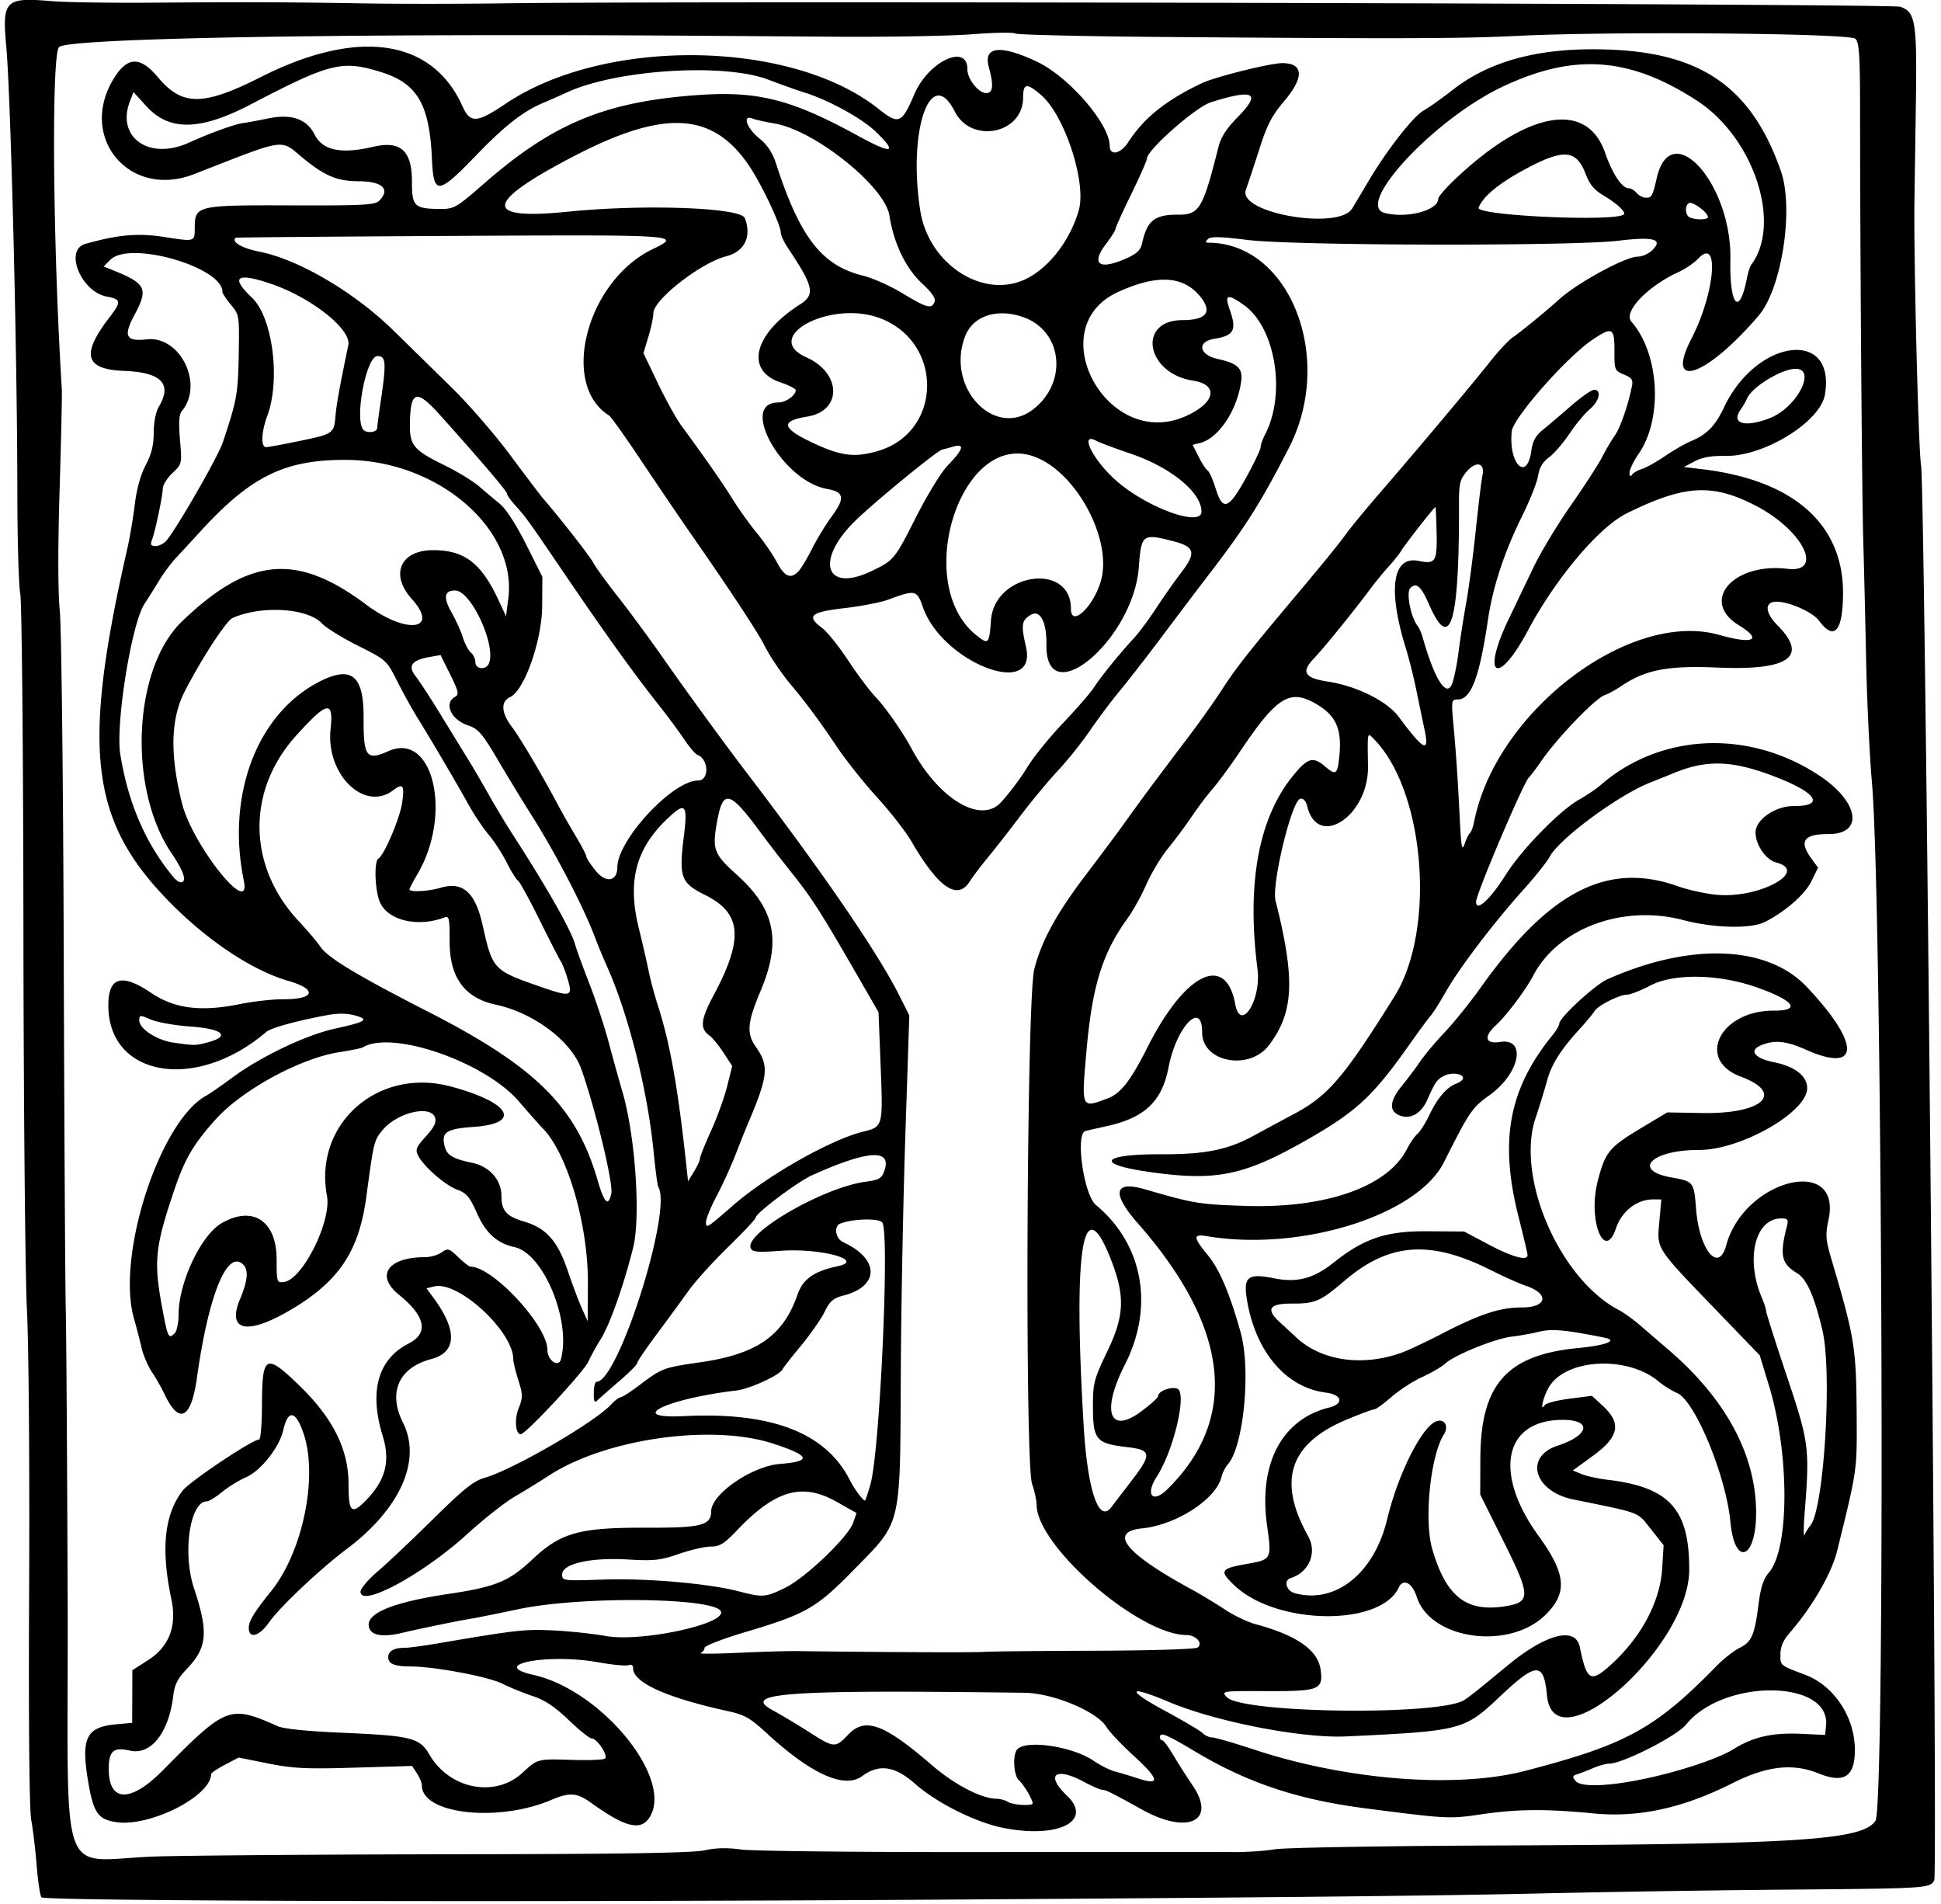 <?xml version="1.0"?>
<svg xmlns="http://www.w3.org/2000/svg" width="586.875" height="575.625" viewBox="0 0 586.875 575.625">
  <path d="M12.51 573.574c-.418-.683-1.062-5.046-1.432-9.697-.37-4.651-1.1-10.778-1.622-13.616-.6-3.26-.839-29.138-.647-70.315.17-36.43-.122-73.424-.661-83.91-.53-10.314-1.01-62.206-1.065-115.316-.056-53.759-.482-98.643-.96-101.254-.473-2.58-.867-16.292-.875-30.472-.025-41.635-1.98-120.022-3.375-135.211C.62.126 1.603-.85 15.413.33c4.19.358 17.532.576 29.65.485 29.4-.22 41.813-.18 64.687.21 10.57.18 29.976.17 43.125-.022 53.468-.78 418.662.116 421.585 1.033 4.705 1.477 5.19 4.422 4.818 29.266-.179 11.949-.373 25.1-.433 29.225-.251 17.532 1.194 75.427 2.001 80.164 1.213 7.115 5.118 425.644 3.991 427.74-1.307 2.43-1.936 2.47-44.419 2.83-21.657.184-54.987.698-74.066 1.141-31.013.721-82.52 1.255-181.414 1.879-131.062.827-271.71.462-272.427-.707zm128.284-13.013c47.67-.053 68.674-.396 72.227-1.178 3.443-.758 6.904-.834 11.066-.245 3.331.472 36.432.82 73.557.77 37.125-.048 70.876-.05 75-.002 4.125.046 9.822-.326 12.66-.827 2.867-.506 32.237-1.02 66.098-1.157 92.821-.375 111.78-1.602 115.668-7.49 3.035-4.596 2.08-278.213-1.096-314.167-.707-7.995-1.488-24.451-1.736-36.57-.248-12.117-.637-28.36-.865-36.096-.408-13.82-.956-87.243-.965-129.138-.004-17.675-.245-21.563-1.413-22.74-1.663-1.674-73.718-2.297-102.058-.881-16.934.845-35.144.904-106.408.342-24.492-.193-45.014-.667-45.605-1.054-.591-.387-6.498-.28-13.126.236-6.628.517-25.34.846-41.582.732-16.242-.115-33.96-.239-39.375-.276-109.65-.756-192.444.695-194.997 3.416-2.337 2.49-1.867 60.049.844 103.398.097 1.548-.204 15.258-.67 30.467-.528 17.307-.507 30.987.057 36.563.496 4.9 1.035 51.52 1.196 103.598.162 52.08.437 100.385.61 107.347.173 6.962.43 46.398.572 87.636.31 90.476-3.973 78.67 28.275 77.947 13.667-.306 55.097-.59 92.066-.631zm162.5-7.972c-8.352-1.674-20.082-7.544-26.622-13.322-6.113-5.4-10.871-6.089-16.01-2.317-5.364 3.937-15.443-.62-28.986-13.108-4.878-4.497-6.554-5.438-11.696-6.566-18.531-4.063-28.564-8.61-28.549-12.939.004-.895-.526-1.252-1.377-.93-.76.29-4.872-.1-9.138-.867-15.332-2.754-33.462.72-19.726 3.78 20.804 4.633 42.768 31.654 35.132 43.22-2.672 4.048-7.384 2.84-17.595-4.513-4.3-3.095-6.457-3.252-12.052-.877-16.173 6.866-39.148 4.288-39.118-4.39.002-.737-.66-2.364-1.474-3.614l-1.479-2.275-17.322.516c-14.735.439-18.652.25-26.231-1.268l-8.91-1.785-4.16 2.189c-2.288 1.203-4.161 2.475-4.162 2.825-.024 6.688-18.595 16.064-28.734 14.507-5.524-.848-6.876-2.86-8.489-12.634-2.117-12.831-.478-16.11 8.464-16.933l4.906-.452.028-7.954.028-7.954 4.896-3.147c6.242-4.012 8.605-10.265 6.906-18.271-3.22-15.177-2.142-25.653 3.38-32.84 2.177-2.834 21.103-15.489 23.154-15.482.448.002.83-4.764.85-10.59.053-14.978 1.141-15.552 11.143-5.879 10.351 10.011 15.048 19.41 15.038 30.09-.008 8.502.94 9.278 5.508 4.51 5.719-5.97 7.149-11.676 4.815-19.213-4.166-13.451-1.443-23.204 7.79-27.898 6.192-3.149 5.197-8.247-2.886-14.79-7.213-5.837-3.313-11.38 7.993-11.362 1.561.002 3.766-.64 4.9-1.428 1.93-1.343 2.25-1.252 5.03 1.423 1.633 1.572 3.277 2.859 3.654 2.86 6.842.024 23.35 17.852 23.324 25.19-.01 3.134 3.36 5.476 4.077 2.834 3.158-11.627-5.278-32.017-14.03-33.914-5.265-1.141-8.67-4.224-11.368-10.289-2.178-4.896-3.15-6.053-5.938-7.068-3.644-1.326-10.146-6.99-11.823-10.3-.923-1.82-.625-2.564 2.331-5.813 2.475-2.72 3.227-4.242 2.789-5.64-1.245-3.97-11.327-1.643-15.813 3.65-2.634 3.11-2.733 3.508-4.965 20.146-2.207 16.457-8.18 25.5-22.478 34.037-13.432 8.02-19.83 6.816-15.737-2.962 2.67-6.377 2.705-9.717.12-11.112-4.633-2.5-9.86 11.377-13.14 34.879-1.736 12.44-5.398 14.287-9.794 4.939-.888-1.89-2.597-4.892-3.797-6.674-1.2-1.782-2.597-5.021-3.104-7.2-.508-2.177-1.574-6.282-2.371-9.12-5.366-19.121 7.93-59.809 22.002-67.333.875-.468 4.467-2.962 7.981-5.541 8.552-6.277 22.082-12.718 30.709-14.62 9.574-2.11 10.596-2.773 6.18-4.009-2.4-.672-5.148-.707-8.385-.106-9.175 1.702-17.02 3.856-18.423 5.058-21.264 18.213-47.861 13.695-47.785-8.117.03-8.491 4.087-9.65 12.902-3.687 7.091 4.797 15.054 5.815 26.809 3.427 4.054-.824 10.016-1.49 13.25-1.478 9.537.033 10.321-2.993 1.44-5.555-10.686-3.083-24.018-11.875-35.402-23.346-24.518-24.707-27.189-46.264-13.282-107.202.764-3.349 1.789-9.394 2.277-13.434.566-4.692 1.76-8.999 3.302-11.924 1.755-3.33 2.42-6.017 2.433-9.843.011-3.19.626-6.284 1.562-7.855 4.1-6.885.734-10.367-10.433-10.794-11.962-.457-13.195-4.9-4.499-16.21 3.635-4.728 3.54-5.436-.843-6.274-7.813-1.494-12.92-14.108-6.448-15.926 9.985-2.805 15.934-3.32 23.911-2.073 9.246 1.446 9.14 1.479 9.154-2.784.023-6.728.642-6.873 29.02-6.774 21.7.076 25.452-.118 26.723-1.38 3.517-3.492 1.034-5.889-6.126-5.914-6.562-.023-10.244-1.56-16.99-7.095-7.002-5.743-4.436-6.13-32.873 4.95-19.524 7.608-35.202-11.163-24.199-28.973 4.09-6.622 7.96-6.716 13.313-.322 7.353 8.783 13.65 8.758 31.232-.122 29.221-14.76 51.674-11.51 60.808 8.803 2.388 5.31 4.35 5.209 13.078-.673 29.967-20.197 86.345-19.438 112.71 1.516 6.179 4.912 7.031 4.562 10.911-4.474 4.24-9.874 16.027-15.382 16-7.477-.01 2.92 3.355 7.2 5.667 7.208 2.104.007 2.34-2.281.812-7.862-1.717-6.266 3.487-6.856 14.522-1.644 9.726 4.592 22.066 18.891 22.042 25.543-.01 3.012 3.32 2.34 5.55-1.122 4.793-7.433 11.435-12.757 22.371-17.932 4.011-1.898 20.641-6.04 24.245-6.037 6.482.003 6.687 4.306.549 11.515-3.526 4.14-5.126 7.16-7.165 13.528-1.444 4.508-3.426 10.507-4.404 13.329-2.42 6.987 28.115 12.266 32.171 5.561.714-1.18 2.92-4.881 4.901-8.226 5.563-9.389 13.587-19.674 16.67-21.37 1.533-.841 5.5-3.656 8.817-6.253 11.74-9.194 27.654-13.15 48.742-12.116 27.192 1.333 41.835 11.967 50.481 36.658 3.982 11.372.283 35.489-6.699 43.676-15.825 18.557-28.568 22.92-20.33 6.962 7.096-13.749 8.554-31.052 2.036-24.162-1.226 1.295-3.93 3.134-6.01 4.085-9.343 4.273-16.732 12.058-14.202 14.96 8.518 9.768 9.574 29.335 2.162 40.028-1.497 2.16-2.719 4.695-2.714 5.634.004 1.053.274 1.306.7.663.382-.574 1.74-1.366 3.018-1.761 1.278-.395 4.442-2.164 7.032-3.932 2.589-1.768 6.186-3.826 7.994-4.574 4.595-1.901 7.207-4.592 9.798-10.092 9.84-20.89 33.957-23.954 30.525-3.878-1.407 8.234-18.443 18.721-30.068 18.51-4.216-.077-7.01.41-9.302 1.623l-3.275 1.732 5.61.674c27.525 3.307 42.587 16.591 42.514 37.494-.04 11.492-2.663 14.526-7.209 8.338-2.086-2.84-10.112-6.23-13.6-5.743-2.989.417-2.546 3.537 1.01 7.118 9.401 9.466 3.442 13.68-18.032 12.754-15.13-.653-21.85.627-29.166 5.555-1.775 1.195-4.01 2.42-4.967 2.723-2.849.9-14.462 12.967-19.43 20.19-1.591 2.314-3.18 4.418-3.531 4.675-1.47 1.076-16.018 35.272-16.026 37.672-.012 3.198 4.238-.67 8.968-8.165 4.837-7.664 16.19-19.317 22.077-22.66 2.325-1.32 5.285-3.319 6.578-4.443 18.187-15.814 44.966-16.973 66.217-2.866 11.993 7.962 13.478 17.69 2.693 17.653-7.498-.026-8.998 2.156-5.117 7.444l1.986 2.706-1.988 4.072c-1.951 3.994-7.78 9.113-14.016 12.31-4.24 2.174-15.404 1.928-24.811-.545-18.225-4.792-37.854 2.496-45.321 16.827-2.21 4.24-8.042 12.003-11.187 14.89-3.876 3.557-3.349 5.845 1.184 5.137 8.113-1.269 5.969 9.53-3.196 16.095-5.31 3.804-5.95 4.747-13.808 20.319-8.092 16.035-43.214 27.009-71.472 22.33-4.467-.74-4.447.164.132 5.744 3.541 4.317 6.664 11.681 9.916 23.39 3.147 11.328.858 34.593-3.923 39.864-.717.79-1.581 2.536-1.922 3.88-1.685 6.655-13.676 14.392-23.906 15.425-10.328 1.043-5.193 7.507 14.474 18.22 3.052 1.663 7.753 4.494 10.445 6.291 2.692 1.798 6.904 3.81 9.36 4.472 12.506 3.37 18.866 7.846 19.647 13.826.783 5.995-.402 6.455-16.512 6.399-13.368-.047-13.536-.022-11.917 1.78 4.472 4.976 64.912 5.695 71.957.855 2.17-1.49 3.58-2.618 12.856-10.277 11.8-9.745 20.705-12.02 21.996-5.621 1.983 9.837 3.193 10.698 8.513 6.06 9.678-8.438 15.73-19.482 16.372-29.88l.434-7.03-3.868-4.879c-4.217-5.32-2.602-4.703-23.434-8.946-11.859-2.415-14.952-12.91-4.787-16.247 10.595-3.478 10.314-8.516-.433-7.74-16.09 1.16-18.467 16.844-5.3 34.99 8.336 11.49 8.85 17.18 2.156 23.827-11 10.924-34.925 7.578-39.012-5.456-1.303-4.157-4.093-5.6-5.386-2.788-5.479 11.914-37.098 11.484-49.792-.677-4.507-4.317-4.14-4.994 3.436-6.347 8.018-1.432 7.952-1.309 6.482-11.988-2.541-18.457 4.571-31.848 18.778-35.355 4.579-1.13 3.997-3.893-.951-4.519-11.863-1.5-20.933-11.911-23.73-27.235-1.415-7.755-.093-8.966 8.007-7.336 6.988 1.406 11.968.108 17.993-4.69 9.231-7.35 15.901-9.598 28.253-9.518l11.25.073 7.52 3.977c7.134 3.773 11.667 4.999 11.674 3.155.002-.46-1.214-5.632-2.702-11.493-5.896-23.232-2.964-38.824 10.367-55.144 1.05-1.285 1.92-2.791 1.933-3.347.045-1.85 10.79-11.737 14.6-13.433 25.018-11.139 48.292-10.261 60.16 2.268 16.448 17.364 16.293 26.416-.324 18.997-5.693-2.54-9.122-2.922-13.038-1.449-4.292 1.615-2.643 4.053 3.59 5.308 6.275 1.264 9.978 4.18 9.965 7.846-.025 7.237-20.097 18.689-32.699 18.657-14.26-.036-20.504 6.124-8.41 8.297 6.797 1.222 6.85 1.29 7.519 9.615.997 12.415 6.816 19.412 9.098 10.94 5.386-20.001 35.107-27.466 30.946-7.772-.982 4.65-.877 6.033.911 12.078 6.97 23.563 7.453 26.534 7.591 46.744.118 17.163.211 16.508-5.868 41.182-1.722 6.987-7.568 17.087-14.502 25.055-1.833 2.106-2.675 4.097-2.683 6.34-.012 3.431-.188 3.286 7.478 6.186 8.955 3.388 15.274 13.19 15.032 23.318-.183 7.646-3.45 9.548-11.09 6.456-7.664-3.101-15.607-2.2-25.773 2.927-15.16 7.645-28.471 10.544-42.257 9.204-14.394-1.399-22.944-1.324-33.966.298-9.554 1.406-10.176 1.373-35.212-1.87-20.081-2.602-35.271-7.661-50.823-16.928-9.24-5.507-10.972-6.22-10.978-4.518-.002.516.313.94.7.941.387.002 1.886 2.011 3.331 4.465 1.446 2.454 4.068 6.57 5.828 9.15 7.338 10.752-1.428 14.993-15.209 7.358-9.513-5.271-11.024-6.021-12.144-6.032-.567-.005-3.012-1.07-5.432-2.368-8.767-4.701-11.85-2.22-5.179 4.17 8 7.665-2.703 13.036-19.334 9.703zm8.933-7.411c.004-1.15-2.765-5.805-4.133-6.948-1.516-1.268-1.973-7.148-.71-9.12 2.135-3.33 16.731-1.299 23.349 3.248 1.959 1.346 4.826 2.78 6.371 3.185 1.546.406 4.778 1.377 7.184 2.159 6.64 2.157 6.198.144-1.515-6.903-3.682-3.364-7.37-7.26-8.196-8.659-2.764-4.68-16.118-10.274-24.799-10.388-72-.944-85.833.012-76.197 5.263 2.663 1.451 7.645 4.433 11.071 6.625 7.569 4.843 7.91 4.865 11.805.764 5.11-5.381 10.781-3.307 25.368 9.277 6.79 5.858 14.89 10.065 19.474 10.113 1.115.011 2.658.433 3.43.935 1.483.966 7.495 1.326 7.498.449zM49.266 535.166c19.16-19.407 20.158-19.789 34.76-13.287 1.747.778 9.005 1.514 19.212 1.95 21.206.904 23.63 1.508 26.613 6.64 6.041 10.392 19.779 13.108 28.042 5.544 4.8-4.392 4.387-4.289 15.804-3.955 4.48.13 8.6-.042 9.16-.385 1.221-.749-2.286-6.127-4-6.133-.617-.002-3.735-2.508-6.928-5.568-4.143-3.97-7.22-6.027-10.742-7.182-2.715-.89-6.909-2.598-9.32-3.795-4.343-2.155-20.555-5.184-27.886-5.21-4.798-.016-6.608-.794-6.601-2.835.006-1.813 1.796-2.81 5.008-2.789 1.118.008 5.621-.598 10.007-1.345 23.73-4.042 26.16-4.317 34.701-3.926 4.898.224 12.155.994 16.128 1.71 10.375 1.873 35.789-3.482 34.796-7.331-1.109-4.303-41.979-4.837-61.214-.8-6.45 1.355-12.994 2.668-14.542 2.92-3.963.643-16.236 3.162-20.28 4.163-5.459 1.351-9.095 1.023-10.122-.914-2.354-4.436 5.754-8.101 23.866-10.79 14.038-2.083 18.225-3.8 25.1-10.287 8.753-8.26 14.217-9.785 34.802-9.713 16.41.057 19.39-.708 19.405-4.983.018-5.166 12.281-13.612 20.753-14.293 9.762-.784 9.235-2.453-1.932-6.117-18.633-6.113-50.863-1.516-68.003 9.7-2.584 1.69-7.158 4.506-10.165 6.257-3.007 1.75-9.456 6.825-14.332 11.275-13.417 12.244-32.362 22.493-32.345 17.497.004-.945 2.378-3.738 5.276-6.207 2.898-2.468 10.411-9.564 16.696-15.767 9.118-9.002 12.244-11.51 15.475-12.424 8.524-2.41 33.293-16.75 38.33-22.192 1.095-1.184 2.364-2.153 2.82-2.153.455 0 3.01-1.645 5.679-3.653 6.923-5.21 7.229-5.326 18.598-6.973 17.03-2.467 24.98-8.038 29.281-20.521 1.582-4.589 5.024-7.016 12.008-8.467 8.666-1.8-4.908-5.553-16.992-4.698-7.389.523-8.743.397-9.22-.857-1.751-4.612 22.12-18.35 34.805-20.028 4.032-.534 4.796-.981 5.615-3.284 2.394-6.737-4.967-6.285-21.868 1.343-4.422 1.996-17.04 11.482-17.045 12.814 0 .419-3.767 4.436-8.37 8.926-4.6 4.49-10 10.468-11.999 13.284-1.998 2.816-6.282 8.668-9.52 13.005-3.237 4.337-5.888 8.253-5.89 8.702-.001.449-2.388 2.865-5.303 5.37-2.916 2.504-5.878 5.108-6.583 5.787-1.074 1.035-1.28.693-1.27-2.114.006-1.841.39-3.347.852-3.345 6.536.023 22.974-51.84 18.661-58.873-.244-.4-.886-5.217-1.425-10.706-1.801-18.345-7.48-41.037-13.907-55.567-1.37-3.098-3.039-7.112-3.708-8.919-3.437-9.283-12.31-26.319-19.849-38.105-1.96-3.064-6.154-9.957-9.321-15.32-5.1-8.632-6.177-9.89-9.411-10.986-5.13-1.738-7.304-6.681-3.795-8.629 1.221-.678 1.005-1.644-1.498-6.697l-2.925-5.905-3.403.608c-5.377.961-6.584 2.685-4.098 5.85 1.122 1.427 4.46 6.55 7.417 11.382 2.957 4.833 6.635 10.82 8.174 13.306 1.538 2.486 4.42 7.41 6.406 10.942 1.985 3.532 5.384 9.171 7.552 12.53 10.212 15.815 17.516 28.709 18.626 32.878.344 1.29 2.267 6.57 4.273 11.734 2.007 5.163 4.655 13.188 5.885 17.833 1.23 4.645 3.1 11.375 4.154 14.956 3.864 13.127 5.57 37.745 3.261 47.057-2.863 11.546-7.214 23.774-9.956 27.978-1.007 1.544-2.642 4.52-3.635 6.615-1.543 3.256-18.93 21.9-20.418 21.895-1.586-.006-1.959-4.547-.642-7.833 1.309-3.268 1.3-4.071-.085-8.52-.84-2.702-1.527-5.522-1.525-6.267.03-8.471-16.657-23.86-23.925-22.062l-2.307.57 2.22 3.03c7.19 9.81 6.895 16.33-.831 18.373-9.804 2.593-13.109 10.067-8.5 19.228 5.728 11.39-.847 26.074-17.14 38.277-7.951 5.955-20.142 17.477-23.343 22.062-2.98 4.268-6.157 5.125-6.145 1.657.007-2.077 1.519-4.551 6.826-11.17 9.436-11.77 14.108-34.252 9.823-47.272-2.384-7.244-4.75-7.753-6.215-1.336-1.205 5.279-6.82 12.346-11.383 14.326-2.054.891-5.278 2.884-7.165 4.428-1.886 1.544-3.932 2.805-4.546 2.803-5.121-.018-7.448 15.58-3.913 26.237 4.426 13.345 4.023 17.963-2.127 24.383-2.826 2.95-3.717 4.723-4.148 8.252-1.353 11.095-6.735 17.895-13.048 16.485-5.042-1.126-6.421.054-6.44 5.51-.036 10.163 6.59 10.331 16.379.416zm457.32.294c7.65-2.15 14.306-4.666 17.358-6.561 6.218-3.862 11.9-5.15 20.858-4.73l7.03.329.287-2.82c1.425-14.018-31.052-14.27-42.306-.329-2.823 3.497-19.234 11.841-23.261 11.827-.945-.004-3.106.591-4.802 1.321-1.696.73-3.87 1.571-4.831 1.87-1.497.464-1.568.76-.492 2.066 2.058 2.498 15.353 1.188 30.16-2.973zm-45.47-.096c30.59-7.94 39.316-12.721 57.94-31.752 2.09-2.135 5.191-4.57 6.892-5.411 3.68-1.82 4.557-3.821 5.745-13.126.67-5.242 1.483-7.72 3.2-9.747 6.21-7.328 6.18-36.047-.06-56.521l-2.767-9.079-13.163-13.652C500.5 376.989 500.96 377.7 501.706 369.4l.613-6.795-2.43-.008c-4.938-.017-9.54 3.536-11.272 8.705-3.468 10.35-8.531-2.354-5.584-14.014 2.267-8.972 3.447-10.428 13.171-16.256l7.897-4.732 10.6.185c18.366.32 25.05-6.016 11.62-11.017-13.663-5.088-6.227-19.988 9.948-19.932 8.484.03 6.199-3.075-5.21-7.08-11.509-4.04-25.053-4.238-32.171-.472-2.823 1.494-5.934 2.714-6.913 2.71-2.31-.008-8.9 3.33-9.877 5.003-.416.714-2.616 3.346-4.889 5.849-5.502 6.062-8.21 10.446-9.523 15.416-.598 2.262-2.129 7.231-3.403 11.042-6.02 18.008 7.284 48.67 25.184 58.04 1.544.808 4.49 2.931 6.546 4.718 2.057 1.786 5.8 5.011 8.32 7.167 17.533 14.996 26.7 32.054 26.639 49.569-.049 13.984-6.483 16.207-7.759 2.681-1.32-13.981-10.728-36.749-16.142-39.06-1.611-.687-4.137-2.265-5.613-3.506-9.366-7.874-27.98-6.916-33.107 1.704-1.781 2.995-2.891 7.868-1.235 5.423.38-.562 3.732-1.416 7.448-1.896l6.756-.875 3.315 3.058c5.688 5.248 4.902 9.328-2.891 15.009l-6.18 4.504 2.644 1.098c1.455.604 4.964 1.374 7.799 1.71 18.778 2.23 24.822 8.903 24.739 27.32-.106 23.456-40.931 59.445-43.003 37.907-.984-10.23-3.162-10.162-14.382.45-10.613 10.039-11.6 10.293-46.375 11.92-13.39.626-39.498-4.466-53.668-10.467-12.332-5.224-13.016-3.711-1.202 2.66 5.632 3.036 10.82 6.105 11.527 6.818.708.713 1.996 1.297 2.861 1.297.866 0 6.63 1.67 12.811 3.711 27.888 9.208 61 11.799 81.8 6.4zm-219.979-36.216c24.644.338 53.57.465 56.25.248 1.805-.147 16.782-.305 33.282-.352 16.5-.047 30.608-.467 31.35-.933 1.908-1.198-.348-3.808-3.301-3.819-14.328-.05-45.126-26.76-45.28-39.268-.018-1.435-.635-4.298-1.372-6.363-2.229-6.248-1.645-146.554.648-155.624 2.186-8.648 6.778-17.001 15.963-29.04 4.144-5.43 9.443-12.55 11.774-15.823 4.307-6.044 9.149-12.556 19.31-25.97 3.108-4.102 7.463-10.257 9.677-13.676 4.144-6.399 7.791-11.07 19.991-25.6 11.362-13.532 14.835-17.788 17.62-21.595 1.444-1.972 5.802-7.264 9.684-11.76 12.26-14.195 28.532-33.562 33.558-39.942 2.665-3.383 5.881-6.838 7.147-7.679 2.145-1.423 10.358-8.144 13.848-11.332 5.571-5.088 20.2-13.054 23.95-13.041 1.305.004 3.278-.89 4.383-1.986 3.33-3.308.4-4.104-10.348-2.813-13.932 1.674-97.934 1.508-111.91-.221-8.41-1.04-11.304-1.107-12.14-.277-.835.83-.792 1.09.182 1.094 24.588.085 38.251 34.873 24.336 61.96-8.83 17.19-13.143 23.96-25.409 39.896-2.434 3.162-8.159 10.736-12.722 16.83-4.563 6.095-10.393 13.605-12.955 16.69-2.562 3.085-6.641 8.516-9.064 12.069-2.423 3.553-6.797 9.022-9.721 12.153-2.924 3.132-8.02 9.27-11.322 13.642-3.303 4.371-7.742 10.05-9.864 12.622-2.123 2.57-4.588 5.831-5.478 7.246-3.686 5.857-9.474 1.915-17.507-11.922-1.77-3.049-6.489-9.12-10.486-13.492-3.998-4.372-9.568-11.394-12.379-15.605-4.623-6.927-8.974-12.807-13.315-17.997-3.311-3.958-6.623-8.84-8.462-12.478-1.994-3.94-10.307-16.563-21.488-32.627-3.598-5.168-10.552-15.405-15.453-22.748-4.901-7.342-9.376-13.64-9.944-13.993-15.018-9.354-6.794-40.684 13.212-50.33 8.929-4.306 8.362-4.343-60.924-3.97-35.708.193-65.04.442-65.18.554-1.492 1.182 1.86 3.17 7.075 4.195 11.91 2.342 28.715 12.21 40.606 23.842 4.784 4.68 12.839 12.58 17.9 17.557 5.062 4.975 12.967 14.122 17.567 20.326 4.6 6.203 9.098 12.125 9.995 13.16 5.147 5.937 13.991 17.28 15.034 19.283.67 1.285 3.991 5.857 7.382 10.16 3.392 4.302 9.525 12.625 13.63 18.496 7.363 10.532 18.364 25.622 25.343 34.767 23.039 30.183 39.527 54.242 46.053 67.201l3.075 6.105-1.197 36.09c-.658 19.849-1.276 52.12-1.374 71.714-.24 47.73.462 44.824-14.517 60.113-11.006 11.233-14.273 13.097-32.392 18.484-6.836 2.033-12.434 4.188-12.438 4.79-.005.601-.537 1.318-1.182 1.592-.646.274 4.523.234 11.485-.088s14.978-.554 17.814-.515zm214.099-13.569c7.623-1.232 7.569-3.183-.545-19.443l-7.137-14.306.038-10.922c.078-22.386 7.961-31.292 29.54-33.373 8.495-.82 12.231-2.288 7.989-3.141-11.764-2.365-15.948-2.746-19.756-1.799-2.227.555-5.948 1.223-8.27 1.486-4.977.565-17.285 5.536-20.06 8.103-1.068.989-4.204 2.824-6.97 4.078-2.765 1.254-6.961 3.97-9.325 6.037-2.364 2.066-4.69 3.756-5.169 3.754-.479-.002-4.088 1.323-8.021 2.945-17.654 7.277-21.469 18.523-12.015 35.423 2.772 4.955.298 10.896-5.266 12.64-2.251.706-1.388 3.872 1.251 4.59 12.278 3.34 23.975-6.016 27.884-22.303 3.378-14.071 10.798-28.641 15.159-29.765 2.364-.61 3.496 1.7 1.999 4.08-4.094 6.505-6.053 25.96-3.494 34.703 4.212 14.392 10.313 19.13 22.168 17.213zm-217.891-5.539c6.192-3.023 19.064-15.315 20.6-19.672l1.042-2.955-6.083-3.43c-10.353-5.837-18.459-3.52-29.977 8.57-3.955 4.153-5.306 4.997-7.986 4.991-1.774-.004-6.115.994-9.648 2.217-5.634 1.95-7.541 2.159-15.508 1.692-11.278-.661-19.806 1.283-19.817 4.518-.006 1.93.263 1.964 12.416 1.55 13.087-.448 31.853 1.185 41.004 3.566 7.248 1.887 8.074 1.825 13.957-1.047zM547.37 461.2c4.11-4.918 6.668-46.278 3.652-59.05-2.418-10.24-4.764-15.526-7.652-17.246-4.74-2.822-5.321-5.401-3.147-13.963.581-2.291.396-2.577-1.673-2.584-7.893-.028-10.865 12.248-5.817 24.028.698 1.627 1.267 3.4 1.265 3.939-.002.54 2.798 9.345 6.222 19.568 6.79 20.268 6.982 21.748 5.422 41.553-.345 4.381-.361 7.334-.036 6.562.326-.772 1.12-2.035 1.764-2.806zm-205.038-13.808c5.98-7.788 5.796-9.052-1.448-9.9-9.668-1.132-10.461-2.128-10.423-13.091.022-6.263.424-7.723 4.401-15.99 5.024-10.438 5.32-16.388 1.34-26.853-8.72-22.928-11.793-5.201-8.554 49.344 1.166 19.637 4.555 29.717 8.329 24.775a6417.19 6417.19 0 016.355-8.285zm-79.147 1.332c2.867-10.092 5.856-76.376 3.569-79.15-1.106-1.342-8.792-1.148-12.656.32-2.073.787-1.5 4.561.855 5.645 10.985 5.05 11.043 13.275.114 16.11-3.13.813-4.139 1.684-5.765 4.979-1.084 2.196-4.312 6.82-7.173 10.274-2.862 3.454-5.35 6.63-5.528 7.06-.71 1.699-9.891 5.927-13.904 6.401-21.353 2.527-33.826 8.65-15.783 7.75 26.409-1.319 42.888 5.07 50.082 19.418 1.292 2.577 3.913 6.107 4.535 6.11.141 0 .886-2.212 1.654-4.917zm89.748 1.533c21.831-21.469 18.811-48.898-8.85-80.375-8.072-9.186-7.295-13.065 2.073-10.346 14.842 4.308 16.42 4.57 30.292 5.026 24.405.803 43.054-5.729 48.924-17.135.988-1.92 2.44-4.022 3.228-4.67.788-.65 2.367-3.147 3.51-5.55 2.478-5.209 5.257-8.48 8.143-9.582 1.161-.444 2.113-1.19 2.115-1.66.004-1.417-3.45-1.87-5.686-.746-2.222 1.117-2.664 1.748-5.218 7.451-1.865 4.163-5.284 5.929-8.562 4.421-3.01-1.384-2.67-4.37 1.013-8.882 1.723-2.11 4.187-5.397 5.478-7.305 1.29-1.909 4.654-5.912 7.475-8.896 2.821-2.984 7.635-8.954 10.696-13.266 20.789-29.282 38.398-38.377 59.694-30.834 3.348 1.186 8.828 2.369 12.179 2.63 12.822.994 27.56-7.198 17.612-9.791-3.102-.809-6.167-5.22-6.252-8.996-.087-3.898 5.913-8.089 11.553-8.07 9.084.032 7.272-3.658-4.04-8.228-13.906-5.618-21.85-6.035-32.339-1.7a606.71 606.71 0 01-7.04 2.834c-9.696 3.831-27.534 17.01-30.388 22.45-.769 1.465-4.297 5.889-7.84 9.83-8.963 9.973-19.402 23.682-23.447 30.792-1.873 3.294-3.973 6.619-4.666 7.39-.694.771-3.52 4.605-6.283 8.52-11.18 15.848-16.122 20.449-31.185 29.034-19.182 10.933-27.536 12.608-48.053 9.632-16.236-2.354-13.921-5.345 4.09-5.282 13.337.046 20.112-1.336 28.152-5.744 2.943-1.614 8.245-4.472 11.783-6.352 10.485-5.572 15.134-10.996 30.531-35.618 12.628-20.194 9.228-62.265-6.296-77.897-1.948-1.963-1.87-2.347-1.705 8.297.231 14.98-15.137 25.18-18.351 12.18-.417-1.684-1.175-2.522-2.12-2.344-2.586.489-8.737 25.862-7.478 30.849 5.988 23.715 5.54 33.68-1.963 43.619-5.968 7.907-20.265 5.19-20.234-3.843.035-9.866-7.773-1.752-10.15 10.548-2.003 10.364-7.2 15.289-18.824 17.834-2.838.622-5.688 1.273-6.333 1.448-3.092.836-.477 19.298 3.161 22.323 14.312 11.898 17.733 30.737 8.776 48.33-7.15 14.044-4.73 21.205 4.806 14.213 2.882-2.114 5.241-4.237 5.243-4.718.006-1.471 3.715-2.944 5.76-2.287 3.117 1.001-.957 18.581-6.177 26.657-3.532 5.465-1.255 8.182 3.193 3.809zm70.864-41.327c2.065-.748 7.558-3.331 12.207-5.741 11.397-5.909 17.563-7.941 24.026-7.919 7.79.028 8.572-4.142 1.237-6.591-1.865-.623-6.607-2.746-10.537-4.719-18.33-9.198-30.703-8.293-44.201 3.234-7.334 6.263-8.853 6.921-15.923 6.897-6.904-.024-7.975 1.687-3.573 5.71a712.642 712.642 0 014.907 4.526c7.587 7.1 19.997 8.894 31.857 4.603zm-370.95-5.893c.62-.617 1.135-3.145 1.144-5.618.034-9.708 6.75-23.988 12.988-27.614 9.394-5.462 16.61-.777 16.656 10.814.027 7.119.067 7.238 2.3 6.922 5.594-.792 14.351-18.413 12.926-26.01-4.072-21.716 15.357-38.932 37.344-33.09 18.097 4.807 21.769 11.203 7.024 12.234-8.215.575-9.782 1.576-8.838 5.646.674 2.902 2.37 3.96 8.327 5.2 5.295 1.102 8.916 5.195 8.899 10.06-.016 4.4 1.517 6.137 6.78 7.687 6.773 1.995 10.215 5.881 13.306 15.022 1.372 4.059 3.28 9.128 4.242 11.265l1.749 3.886.06-11.46c.094-17.837-6.215-39.4-13.74-46.96-.895-.899-4.097-4.516-7.115-8.038-10.245-11.954-38.456-21.711-47.226-16.334-.388.238-3.562.88-7.053 1.425-11.836 1.848-29.365 11.376-37.418 20.337-6.606 7.352-9.267 11.841-12.3 20.75-6.057 17.79-6.508 22.062-3.84 36.314 1.683 8.991 1.903 9.43 3.784 7.562zm168.603-38.47c10.502-9.164 29.565-19.985 39.58-22.468 5.95-1.475 5.956-1.493 5.24-19.73l-.642-16.372-7.312-12.681c-10.109-17.533-12.997-22.02-19.048-29.592-2.89-3.616-6.971-8.904-9.069-11.75-9.69-13.151-11.603-13.623-13.435-3.317-1.455 8.188-.932 9.543 6.148 15.92 11.457 10.32 13.404 19.964 7.061 34.985-4.024 9.53-4.307 12.867-1.436 16.929 4.045 5.724 3.731 8.795-2.366 23.119-.657 1.545-2.34 5.757-3.74 9.362-1.399 3.604-3.987 9.277-5.752 12.606-1.764 3.328-3.21 6.855-3.214 7.838-.008 2.065.218 1.928 7.985-4.85zm-36.61-3.773c.652-2.965-4.896-25.891-9.123-37.702-2.996-8.374-14.387-16.928-25.773-19.357-9.503-2.026-14.034-8.242-13.996-19.2.024-6.882-.154-7.716-1.538-7.19-8.16 3.098-17.261.906-19.588-4.719-1.478-3.573-1.759-12.23-.423-13.049 1.829-1.121 6.607-12.436 7.234-17.13.69-5.153.2-5.76-2.814-3.495-8.713 6.542-20.33-4.892-18.864-18.568.944-8.812-1.026-8.421-10.48 2.078-14.98 16.637-14.645 39.414.826 55.996 2.762 2.96 5.714 6.44 6.56 7.732 2.143 3.273 11.188 8.735 32.45 19.594 32.638 16.67 44.886 28.792 51.305 50.776 2.11 7.227 3.304 8.424 4.224 4.234zm26.817-10.592c.002-.568 1.5-4.315 3.329-8.329 1.829-4.013 4.019-10.065 4.866-13.449l1.541-6.152-2.616-4.005c-1.44-2.203-3.336-4.522-4.216-5.153-3.015-2.166-2.754-4.809 1.205-12.219 9.157-17.138 8.505-24.842-2.57-30.323-7.358-3.643-7.975-5.37-6.403-17.923 1.092-8.715.468-9.962-3.33-6.66-10.958 9.53-13.99 19.667-10.332 34.536 1.13 4.593 2.48 10.462 2.998 13.042.519 2.58 1.762 7.225 2.762 10.323 3.664 11.348 6.027 24.53 8.555 47.722l.6 5.506 1.804-2.943c.992-1.618 1.805-3.406 1.807-3.973zm123.34-18.179c3.85-1.449 6.92-5.397 11.892-15.295 11.33-22.563 23.73-28.706 26.587-13.175 1.605 8.722 7.929-1.194 6.736-10.561-3.289-25.833.274-45.452 10.582-58.277 4.497-5.595 6.154-6.121 9.73-3.091 3.445 2.92 3.872 2.616 4.448-3.174.773-7.754-.935-11.87-6.305-15.2-8.5-5.27-12.317-3.032-23.716 13.91-2.942 4.372-6.644 9.422-8.226 11.221-1.583 1.8-4.411 5.542-6.285 8.317-1.873 2.775-5.156 7.193-7.296 9.818-2.139 2.625-5.076 7.502-6.526 10.838-1.45 3.336-4.053 8.02-5.783 10.411-7.455 10.301-10.565 20.249-12.263 39.232-1.648 18.424-1.78 18.113 6.425 15.026zM63.007 315.07c6.795-1.861 4.276-4.053-5.44-4.734-4.635-.325-10.006-1.272-11.937-2.103-3.343-1.44-3.51-1.429-3.516.25-.009 2.519 5.303 5.988 10.267 6.704 6.473.935 6.798.932 10.627-.117zm108.473-19.587c-.663-2.134-1.523-4.312-1.909-4.84-.386-.528-3.246-6.104-6.357-12.393-3.11-6.288-6.08-11.698-6.601-12.022-.521-.325-2.045-2.779-3.388-5.454-1.342-2.675-3.803-6.47-5.47-8.433-1.666-1.963-4.364-5.98-5.996-8.927-3.552-6.415-11.908-20.62-15.579-26.482-1.45-2.317-4.138-7.178-5.972-10.802-3.324-6.568-3.361-6.602-11.989-10.927-4.76-2.386-9.627-5.394-10.815-6.685-4.343-4.716-18.448-5.58-27.127-1.662-1.914.863-9.546 12.61-14.468 22.266-4.227 8.293-4.468 19.044-.757 33.797 3.19 12.68 21.066 34.97 18.66 23.269-5.282-25.686 3.905-50.157 22.495-59.922 9.918-5.21 13.772-2.266 13.728 10.484-.043 12.128.81 13.296 7.527 10.317 13.534-6.003 19.414 19.164 8.71 37.282-1.295 2.194-2.356 4.23-2.357 4.524-.004.91 5.685.613 9.418-.491 6.716-1.987 10.48 1.38 12.705 11.365 2.96 13.28 3.257 13.601 17.01 18.398 9.874 3.444 10.383 3.286 8.532-2.662zM55.164 263.7c-.576-1.376-1.93-3.771-3.009-5.322-13.564-19.499-12.074-56.14 2.869-70.515 20.265-19.494 34.678-20.808 55.696-5.077 12.163 9.104 22.349 7.828 13.778-1.725-6.672-7.438-3.444-14.746 6.51-14.738 9.384.008 14.469 3.875 19.637 14.935l2.357 5.045.683-5.31c2.725-21.212-21.417-41.867-49.05-41.964-18.639-.065-28.835 4.962-44.193 21.789a958.556 958.556 0 01-7.058 7.65c-1.553 1.654-3.884 4.759-5.18 6.897a316.095 316.095 0 01-4.544 7.242c-3.9 5.98-8.765 36.298-7.29 45.43 2.383 14.752 7.615 26.88 15.969 37.01 2.323 2.819 4.195 1.926 2.825-1.347zm131.493-1.482c.058-8.356 16.728-26.281 24.416-26.254 3.414.012 3.274-6.418-.17-7.752-.675-.263-2.45-2.322-3.945-4.578-1.494-2.255-5.06-7.062-7.922-10.681-7.879-9.963-15.96-21.257-30.26-42.293-8.977-13.207-9.82-14.368-12.915-17.79-1.413-1.561-2.567-3.188-2.566-3.615.002-.742-7.49-9.542-20.192-23.715-7.134-7.96-8.941-7.54-9.158 2.131-.156 6.972.927 8.312 10.526 13.028 3.918 1.925 8.615 4.797 10.438 6.382a308.867 308.867 0 006.286 5.301c1.794 1.46 4.918 6.301 7.883 12.215l4.911 9.796-.06 8.906c-.07 10.365-5.405 25.485-9.676 27.425-2.908 1.321-2.724 4.764.48 8.97 2.482 3.26 9.129 14.504 13.964 23.622 1.233 2.325 3.67 6.607 5.418 9.517 1.746 2.91 3.174 5.666 3.173 6.125-.002.46 1.305 2.435 2.905 4.389 3.035 3.708 6.434 3.115 6.464-1.13zm257.838-10.44c.358-.256.922-1.832 1.253-3.502 6.582-33.221 47.09-64.009 74.108-56.325 10.296 2.928 13.164 1.525 5.93-2.9-11.904-7.28-1.804-19.059 14.654-17.09 11.232 1.343 4.63-11.762-9.624-19.103-13.176-6.787-21.525-6.283-38.99 2.35-8.384 4.144-21.456 19.647-29.85 35.402-9.08 17.044-14.238 14.15-5.883-3.3 2.142-4.474 5.614-11.714 7.716-16.09 2.102-4.375 7.146-12.717 11.21-18.537 4.065-5.82 8.29-12.344 9.389-14.498 1.1-2.154 2.813-5.063 3.807-6.465 1.667-2.347 3.977-8.964 5.187-14.857.418-2.036.032-2.623-2.394-3.638-2.806-1.173-2.892-1.39-2.872-7.19.024-7.028-.668-7.362-6.739-3.256-7.803 5.279-23.896 23.571-24.314 27.637-1.014 9.87 4.613 15.397 5.929 5.824.396-2.883 1.309-4.547 3.434-6.26 1.591-1.284 5.422-4.54 8.513-7.236 3.09-2.697 6.256-4.9 7.034-4.898 2.346.008 1.58 3.44-1.306 5.85-1.49 1.245-4.257 4.579-6.15 7.41-1.894 2.83-4.679 6.052-6.189 7.16-1.894 1.39-2.914 3.106-3.289 5.533-.298 1.935-2.418 7.308-4.71 11.94-5.568 11.259-8.984 21.625-10.49 31.84-2.53 17.158-5.088 23.888-9.076 23.874-1.943-.006-1.99.241-1.355 7.261.86 9.51 1.315 16.271 1.942 28.835.435 8.718.666 9.88 1.494 7.505.539-1.545 1.273-3.019 1.631-3.275zm-141.848-9.225c2.514-2.731 6.053-7.436 7.865-10.456 1.813-3.02 6.714-9.093 10.893-13.496 4.179-4.404 8.402-9.27 9.385-10.813 1.978-3.104 7.907-10.417 12.062-14.877 1.478-1.586 4.519-5.68 6.758-9.097 2.24-3.418 5.608-8.212 7.486-10.655 4.647-6.044 4.216-7.841-2.284-9.522-9.383-2.427-9.744-2.159-10.48 7.798-1.625 21.999-28.293 44.334-27.94 23.401.115-6.822-1.955-10.683-4.787-8.928-2.739 1.697-2.922 2.974-1.39 9.687 3.634 15.919-25.311 4.737-31.168-12.04-1.826-5.23-2.228-5.318-10.435-2.287-2.26.835-8.276 2.001-13.369 2.592-10.263 1.191-11.544 2.366-6.597 6.05 1.47 1.095 5 5.51 7.845 9.814 2.846 4.302 6.606 9.304 8.356 11.115 2.815 2.912 8.096 10.488 10.683 15.326 8.215 15.36 20.969 23.068 27.117 16.388zm128.07-21.99c-.58-2.711-1.699-8.096-2.487-11.966-.788-3.87-2.218-9.57-3.177-12.668-5.516-17.808-4.018-27.969 3.886-26.36 5.093 1.038 5.605.246 5.433-8.405-.086-4.322-.257-7.86-.38-7.86-.364-.001-9.382 11.539-10.347 13.24-.486.855-2.164 2.959-3.73 4.675-1.567 1.716-4.1 4.803-5.628 6.86-5.043 6.787-13.907 17.708-17.125 21.1-3.826 4.033-2.694 5.816 4.374 6.887 8.66 1.314 17.86 5.895 21.39 10.653 7.592 10.23 9.34 11.092 7.791 3.845zm8.267-13.685c.62-1.48 1.516-5.8 1.994-9.602.477-3.802 1.518-10.497 2.313-14.877.795-4.38 2.105-14.29 2.911-22.021.806-7.732 1.718-15.217 2.026-16.635.846-3.897-1.965-4.529-4.847-1.088-1.964 2.343-2.264 3.646-2.245 9.736.111 36.022-2.59 45.092-9.044 30.361-2.436-5.56-3.842-6.79-5.68-4.966-1.327 1.319.142 8.824 2.25 11.491.454.574 1.121 2.098 1.484 3.389 3.493 12.438 7.132 18.29 8.838 14.212zM147.86 200.51c2.159-5.568-5.472-21.974-10.229-21.99-3.34-.012-3.67 2.11-1.048 6.73 1.266 2.23 2.787 5.605 3.38 7.5.592 1.894 1.686 3.954 2.431 4.576.745.623 1.352 1.924 1.348 2.892-.008 2.18 3.296 2.413 4.118.292zm151.774-13.031c1.077-14.356 24.216-17.653 24.166-3.444-.02 5.747 6.711-.429 9.023-8.279 3.72-12.628-7.634-33.554-20.543-37.865-22.003-7.346-36.478 38.785-17.01 54.209 3.617 2.865 3.818 2.652 4.364-4.621zm-36.264-14.772c6.92-3.294 7.075-3.482 13.626-16.425 3.32-6.556 7.565-13.503 9.436-15.436 4.938-5.104 5.432-6.859 1.624-5.781-1.64.464-3.052.844-3.137.844-1.185-.004-21.139 16.356-26.619 21.825-11.915 11.89-8.658 21.51 5.07 14.973zm-21.814-.153c.798-.9 2.613-3.952 4.035-6.783 1.421-2.83 4.047-7.14 5.836-9.577 4.153-5.657 3.85-7.476-1.399-8.391-13.483-2.35-26.839-26.173-14.65-26.13 2.203.008 5.21-2.139 5.215-3.723.002-.438-2.072-1.493-4.607-2.345-10.822-3.636-8.074-14.66 5.869-23.55 4.71-3.003 4.195-5.419-3.656-17.144-1.173-1.752-2.13-3.83-2.127-4.62.008-2.289-5.642-14.257-9.393-19.899-11.049-16.617-25.742-17.467-53.34-3.084-26.958 14.05-27.467 19.31-1.616 16.691 22.994-2.33 52.267-1.266 53.486 1.944 2.128 5.604-.075 10.105-5.648 11.539-7.737 1.99-21.998 13.135-22.012 17.201-.004 1.178-.68 4.379-1.502 7.112l-1.495 4.969 4.33 9.039c2.382 4.971 5.57 10.73 7.085 12.799 7.597 10.366 12.522 17.433 15.612 22.401 1.876 3.017 5.154 7.594 7.284 10.172 2.13 2.578 4.858 6.559 6.061 8.846 2.332 4.432 4.286 5.179 6.632 2.533zM50.3 163.448c3.127-3.62 15.597-25.326 17.066-29.706 4.225-12.595 4.607-14.694 4.814-26.49.208-11.873.176-12.078-2.357-15.11-1.412-1.692-2.566-3.444-2.564-3.893.026-7.514-27.984-15.576-33.858-9.745l-2.076 2.062 2.274.904c10.633 4.23 11.378 5.698 7.015 13.825-3.398 6.33-2.545 8.011 3.707 7.298 10.192-1.162 17.419 13.601 10.632 21.72-.817.979-.971 3.477-.534 8.662.612 7.259.604 7.297-2.28 10.03-1.591 1.509-2.904 3.613-2.917 4.677-.026 2.25-2.38 13.351-3.34 15.75-.488 1.223-.19 1.64 1.175 1.645 1.007.004 2.466-.73 3.243-1.629zm312.979-8.77c.02-5.784-9.225-13.377-21.279-17.474-4.77-1.622-9.468-3.378-10.44-3.902-5.408-2.92-1.141 5.763 5.88 11.963 9.272 8.187 25.822 14.217 25.839 9.414zm13.611-10.495c2.346-4.268 4.27-8.327 4.275-9.021.005-.694.584-2.351 1.284-3.683 6.46-12.275 3.27-32.319-6.238-39.18-4.978-3.593-6.048-3.327-4.46 1.11 2.268 6.344 1.41 8.057-4.508 8.998-5.433.863-4.791 4.845.988 6.128 6.285 1.396 7.694 2.89 6.96 7.381-1.416 8.657-6.944 16.677-12.432 18.034l-2.164.535 1.82 3.599c1 1.979 2.23 3.854 2.73 4.166.502.312 1.614 2.82 2.471 5.575 2.13 6.841 3.893 6.15 9.274-3.642zm-111.436-7.846c19.566-5.737 19.904-32.984.497-40.186-14.91-5.532-35.905 5.721-22.15 11.873 10.686 4.778 10.862 16.214.277 17.921-8.027 1.296-7.747 3.405 1.01 7.61 8.99 4.317 13.178 4.89 20.366 2.782zm-174.95-3.01c10.317-2.14 10.48-2.253 10.935-7.597.294-3.464 1.134-8.108 3.872-21.4.974-4.729-11.087-14.32-23.235-18.477-10.55-3.61-12.57-2.182-5.881 4.157 6.232 5.906 8.678 24.775 4.627 35.694-1.823 4.912-2 9.49-.368 9.475.645-.006 5.167-.84 10.05-1.852zm23.534-3.875c.029-.645.49-4.124 1.022-7.731 1.8-12.178 1.676-14.057-.932-14.066-3.425-.012-7.083 19.428-4.202 22.33 1.074 1.08 4.058.694 4.112-.533zm244.216-3.532c9.197-3.996 10.448-9.608 2.422-10.86-14.215-2.218-16.937-18.268-3.101-18.287 6.881-.01 8.91-2.266 5.82-6.475-5.094-6.942-13.264-7.58-25.416-1.984-23.37 10.759-3.36 47.873 20.275 37.606zm176.887.478c8.112-3.151 14.227-14.88 7.77-14.903-4.134-.014-13.08 5.406-14.617 8.856-.459 1.03-1.326 2.551-1.928 3.381-3.138 4.328 1.146 5.63 8.775 2.666zm-222.54-2.816c10.421-8.312 8.535-23.73-3.398-27.773-7.89-2.673-15.024-.277-17.384 5.839-5.995 15.534 8.986 31.345 20.783 21.934zm-30.022-32.326c.401-1.036-.772-2.773-3.705-5.485-4.998-4.622-8.633-12.147-9.94-20.577-1.365-8.816-22.547-25.798-34.745-27.858-2.766-.467-5.767-1.142-6.668-1.499-3.148-1.247-1.776 2.887 1.962 5.912 2.524 2.043 4.073 4.347 5.14 7.649 7.23 22.368 13.857 30.907 26.346 33.95 2.887.702 8.258 3.102 11.934 5.331 7.342 4.452 8.798 4.84 9.676 2.577zm245.619-7.158c.331-1.716.918-3.542 1.303-4.056 9.326-12.463.779-38.4-16.33-49.553-20.493-13.359-37.441-14.532-59.22-4.102-20.493 9.815-44.47 35.638-35.279 37.996 6.754 1.732 16.175-.772 16.187-4.302.002-.582 2.226-3.17 4.942-5.752 21.9-20.817 39.97-24.07 45.497-8.191 2.281 6.554 5.14 10.799 7.278 10.806.62.003 1.65.639 2.29 1.415.639.775 1.926 1.413 2.859 1.416 1.66.006 1.997-.612 3.178-5.837 4.278-18.922 22.758 1.468 22.293 24.597-.281 13.958 2.73 17.308 5.002 5.563zm-217.642.062c6.88-3.537 13.015-11.61 15.61-20.54 2.422-8.333-4.216-28.716-11.356-34.87-4.4-3.793-5.454-3.634-5.47.824-.038 10.88-15.657 14.01-20.65 4.14-7.272-14.38-14.257 5.668-10.439 29.964 2.584 16.442 19.41 27.11 32.305 20.482zm30.223-6.143c2.924-1.315 4.108-2.468 4.533-4.417 1.519-6.952 3.731-8.72 10.884-8.694 6.438.022 7.499-1.758 12.225-20.517.73-2.9 2.437-5.56 5.668-8.837 7.398-7.503 5.2-8.781-7.969-4.634-4.61 1.451-19.335 14.426-19.344 17.045-.002.581-2.128 5.4-4.725 10.71-2.596 5.31-4.734 10.03-4.75 10.488-.016.46-1.289 2.488-2.828 4.508-4.805 6.304-2.136 8.145 6.306 4.348zM490.99 64.814c.73-.648-2.154-3.346-6.012-5.625-2.939-1.736-4.333-3.387-5.525-6.538-2.842-7.521-6.707-7.786-18.706-1.281-7.743 4.198-12.434 8.12-13.676 11.437-.893 2.385 41.327 4.313 43.92 2.007zm25.411.796c.004-1.035-2.827-3.463-4.907-4.209-1.961-.703-2.435 3.567-.484 4.362 1.94.791 5.388.694 5.391-.153zM146.745 55.155c20.501-17.84 36.288-24.368 63.809-26.386 18.527-1.358 28.567 1.172 48.973 12.34 10.3 5.638 12.014 5.213 5.26-1.304-4.157-4.01-14.334-9.598-21.536-11.824-2.06-.636-6.998-2.395-10.972-3.908-13.363-5.086-45.781-3.053-60.747 3.81a298.678 298.678 0 01-7.49 3.303c-5.767 2.413-11.573 6.953-19.763 15.458C132.377 59 131.097 59.133 130.6 48.059c-.746-16.634-4.453-22.91-15.548-26.323-11.682-3.593-15.263-2.698-39.16 9.786-15.339 8.014-24.692 8.198-31.601.624l-3.929-4.306-1.063 2.743c-4.24 10.948 5.783 18.015 17.803 12.553 6.2-2.818 13.901-5.616 16.25-5.905 1.129-.139 4.586-.776 7.682-1.416 7.106-1.47 11.684.12 14.114 4.903 2.434 4.79 7.974 5.932 17.731 3.654 8.3-1.938 11.715 1.192 11.681 10.71-.025 7.205.781 8.009 8.094 8.078 4.754.044 5.003-.097 14.09-8.005z"/>
</svg>
